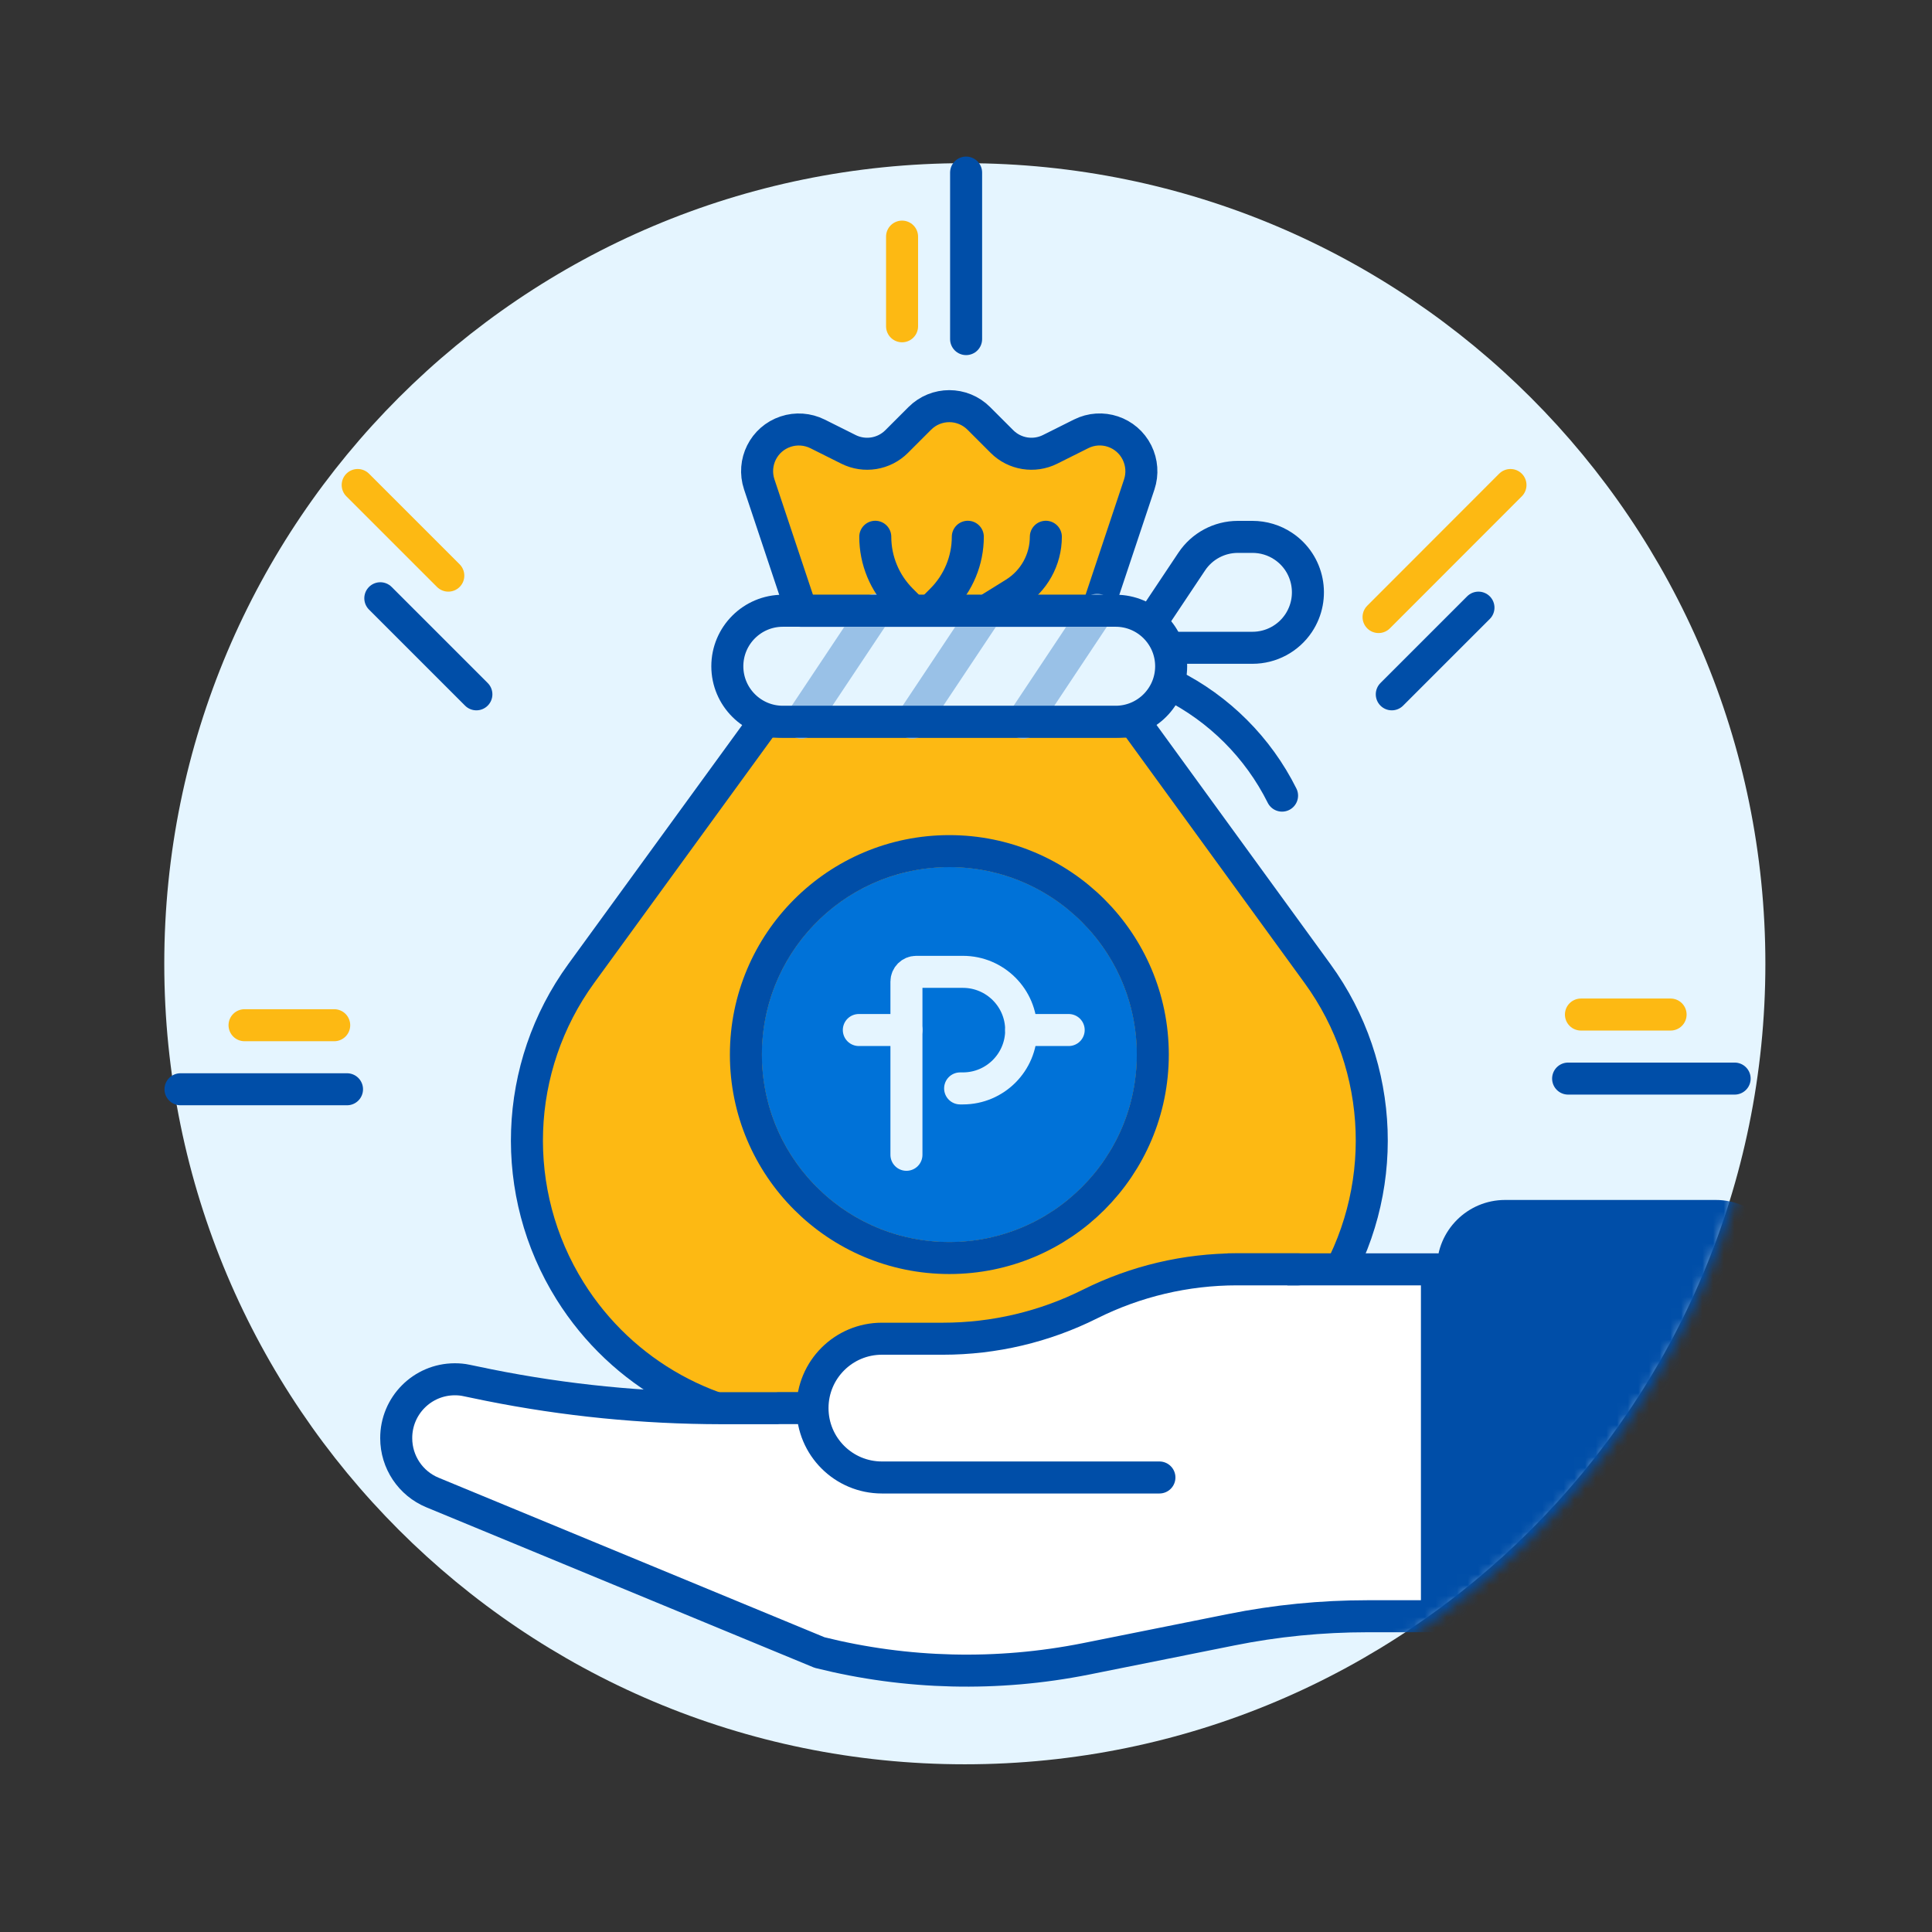 <svg width="181" height="181" viewBox="0 0 181 181" fill="none" xmlns="http://www.w3.org/2000/svg">
<rect x="0" y="0" width="181" height="181" fill="#333333" stroke="none"/>
<mask id="mask0_14_1221" style="mask-type:luminance" maskUnits="userSpaceOnUse" x="0" y="0" width="181" height="181">
<path d="M180.39 0.288H0.39V180.288H180.39V0.288Z" fill="white"/>
</mask>
<g mask="url(#mask0_14_1221)">
<path d="M90.39 165.288C131.811 165.288 165.39 131.709 165.39 90.288C165.39 48.867 131.811 15.288 90.39 15.288C48.968 15.288 15.39 48.867 15.39 90.288C15.39 131.709 48.968 165.288 90.39 165.288Z" fill="#E5F5FF"/>
<mask id="mask1_14_1221" style="mask-type:luminance" maskUnits="userSpaceOnUse" x="15" y="15" width="151" height="151">
<path d="M15.71 15.748V90.748C15.71 132.168 49.29 165.748 90.71 165.748C132.13 165.748 165.71 132.168 165.71 90.748C165.71 69.818 164.9 15.488 164.9 15.488C164.9 15.488 111.19 15.748 90.71 15.748H15.71Z" fill="white"/>
</mask>
<g mask="url(#mask1_14_1221)">
<path d="M106.26 60.688H117.34C119.08 60.688 120.7 59.818 121.66 58.378C123.25 55.988 122.61 52.758 120.22 51.168C119.37 50.598 118.36 50.298 117.34 50.298H115.97C114.23 50.298 112.61 51.168 111.65 52.608L106.26 60.688Z" stroke="#004EA8" stroke-width="3" stroke-linecap="round" stroke-linejoin="round"/>
<path d="M124.47 120.948C119.61 128.728 111.09 133.448 101.92 133.448H75.96C66.79 133.448 58.27 128.728 53.41 120.948C47.66 111.748 48.07 99.988 54.45 91.208L71.62 67.608H106.27L123.43 91.208C129.81 99.978 130.22 111.748 124.47 120.948Z" fill="#FDB913" stroke="#004EA8" stroke-width="3" stroke-linecap="round" stroke-linejoin="round"/>
<path d="M73.34 57.218H104.52C107.39 57.218 109.72 59.548 109.72 62.418C109.72 65.288 107.39 67.618 104.52 67.618H73.34C70.47 67.618 68.14 65.288 68.14 62.418C68.14 59.548 70.47 57.218 73.34 57.218Z" fill="#E5F5FF"/>
<path d="M75.08 57.218L71.13 45.378C70.45 43.328 71.55 41.118 73.6 40.438C74.58 40.108 75.66 40.188 76.59 40.648L79.49 42.098C80.99 42.848 82.81 42.558 84 41.368L86.17 39.198C87.7 37.668 90.17 37.668 91.7 39.198L93.87 41.368C95.06 42.558 96.88 42.848 98.38 42.098L101.28 40.648C103.21 39.678 105.56 40.468 106.52 42.398C106.98 43.328 107.06 44.398 106.73 45.388L102.78 57.228H75.06L75.08 57.218Z" fill="#FDB913" stroke="#004EA8" stroke-width="3" stroke-linecap="round" stroke-linejoin="round"/>
<path d="M82.01 57.218L75.08 67.618" stroke="#99C1E7" stroke-width="3.17" stroke-linecap="round" stroke-linejoin="round"/>
<path d="M92.4 57.218L85.47 67.618" stroke="#99C1E7" stroke-width="3.17" stroke-linecap="round" stroke-linejoin="round"/>
<path d="M102.79 57.218L95.87 67.618" stroke="#99C1E7" stroke-width="3.17" stroke-linecap="round" stroke-linejoin="round"/>
<path d="M73.34 57.218H104.52C107.39 57.218 109.72 59.548 109.72 62.418C109.72 65.288 107.39 67.618 104.52 67.618H73.34C70.47 67.618 68.14 65.288 68.14 62.418C68.14 59.548 70.47 57.218 73.34 57.218Z" stroke="#004EA8" stroke-width="3" stroke-linecap="round" stroke-linejoin="round"/>
<path d="M85.47 57.218L84.45 56.198C82.88 54.628 82 52.498 82 50.288" stroke="#004EA8" stroke-width="3" stroke-linecap="round" stroke-linejoin="round"/>
<path d="M87.2 57.218L88.22 56.198C89.79 54.628 90.67 52.498 90.67 50.288" stroke="#004EA8" stroke-width="3" stroke-linecap="round" stroke-linejoin="round"/>
<path d="M92.4 57.218L95.04 55.578C96.87 54.438 97.98 52.438 97.98 50.288" stroke="#004EA8" stroke-width="3" stroke-linecap="round" stroke-linejoin="round"/>
<path d="M109.72 64.148C114.22 66.398 117.87 70.048 120.11 74.538" stroke="#004EA8" stroke-width="3" stroke-linecap="round" stroke-linejoin="round"/>
<path d="M88.94 116.368C98.643 116.368 106.51 108.502 106.51 98.798C106.51 89.094 98.643 81.228 88.94 81.228C79.236 81.228 71.37 89.094 71.37 98.798C71.37 108.502 79.236 116.368 88.94 116.368Z" fill="#0072D8"/>
<path d="M88.94 117.858C99.466 117.858 108 109.325 108 98.798C108 88.272 99.466 79.738 88.94 79.738C78.413 79.738 69.88 88.272 69.88 98.798C69.88 109.325 78.413 117.858 88.94 117.858Z" stroke="#004EA8" stroke-width="3" stroke-linecap="round" stroke-linejoin="round"/>
<path d="M84.92 108.188V91.958C84.92 91.458 85.33 91.048 85.83 91.048H90.21C93.22 91.048 95.67 93.488 95.67 96.508C95.67 99.518 93.23 101.968 90.21 101.968H89.95" stroke="#E5F5FF" stroke-width="3" stroke-linecap="round" stroke-linejoin="round"/>
<path d="M84.92 96.498H80.46" stroke="#E5F5FF" stroke-width="3" stroke-linecap="round" stroke-linejoin="round"/>
<path d="M100.12 96.498H95.67" stroke="#E5F5FF" stroke-width="3" stroke-linecap="round" stroke-linejoin="round"/>
<path d="M72.87 131.918H95.62L115.12 118.918H134.62V151.418H128.12C123.82 151.418 119.53 151.838 115.32 152.688L101.7 155.418C93.45 157.058 84.94 156.858 76.78 154.818L40.52 139.828C38.46 138.978 37.12 136.968 37.12 134.738C37.11 131.698 39.56 129.228 42.6 129.218C42.97 129.218 43.34 129.248 43.7 129.328L45.78 129.758C52.96 131.198 60.26 131.918 67.58 131.928H72.87V131.918Z" fill="white" stroke="#004EA8" stroke-width="3" stroke-linecap="round" stroke-linejoin="round"/>
<path d="M108.62 138.418H82.62C79.03 138.418 76.12 135.508 76.12 131.918C76.12 128.328 79.03 125.418 82.62 125.418H88.35C93.13 125.418 97.84 124.308 102.12 122.168C106.4 120.028 111.11 118.918 115.89 118.918H121.62" fill="white"/>
<path d="M108.62 138.418H82.62C79.03 138.418 76.12 135.508 76.12 131.918C76.12 128.328 79.03 125.418 82.62 125.418H88.35C93.13 125.418 97.84 124.308 102.12 122.168C106.4 120.028 111.11 118.918 115.89 118.918H121.62" stroke="#004EA8" stroke-width="3" stroke-linecap="round" stroke-linejoin="round"/>
<path d="M160.73 112.418H141.01C137.481 112.418 134.62 115.279 134.62 118.808V151.528C134.62 155.057 137.481 157.918 141.01 157.918H160.73C164.259 157.918 167.12 155.057 167.12 151.528V118.808C167.12 115.279 164.259 112.418 160.73 112.418Z" fill="#004EA8"/>
</g>
<path d="M90.51 16.168V31.768" stroke="#004EA8" stroke-width="3" stroke-linecap="round" stroke-linejoin="round"/>
<path d="M84.51 22.168V30.568" stroke="#FDB913" stroke-width="3" stroke-linecap="round" stroke-linejoin="round"/>
<path d="M33.51 45.438L42 53.928" stroke="#FDB913" stroke-width="3" stroke-linecap="round" stroke-linejoin="round"/>
<path d="M35.63 56.048L44.63 65.048" stroke="#004EA8" stroke-width="3" stroke-linecap="round" stroke-linejoin="round"/>
<path d="M141.51 45.438L129.15 57.808" stroke="#FDB913" stroke-width="3" stroke-linecap="round" stroke-linejoin="round"/>
<path d="M138.51 56.928L130.39 65.048" stroke="#004EA8" stroke-width="3" stroke-linecap="round" stroke-linejoin="round"/>
<path d="M32.51 102.048H16.91" stroke="#004EA8" stroke-width="3" stroke-linecap="round" stroke-linejoin="round"/>
<path d="M31.31 96.048H22.91" stroke="#FDB913" stroke-width="3" stroke-linecap="round" stroke-linejoin="round"/>
<path d="M162.51 101.048H146.91" stroke="#004EA8" stroke-width="3" stroke-linecap="round" stroke-linejoin="round"/>
<path d="M156.51 95.048H148.11" stroke="#FDB913" stroke-width="3" stroke-linecap="round" stroke-linejoin="round"/>
</g>
</svg>
